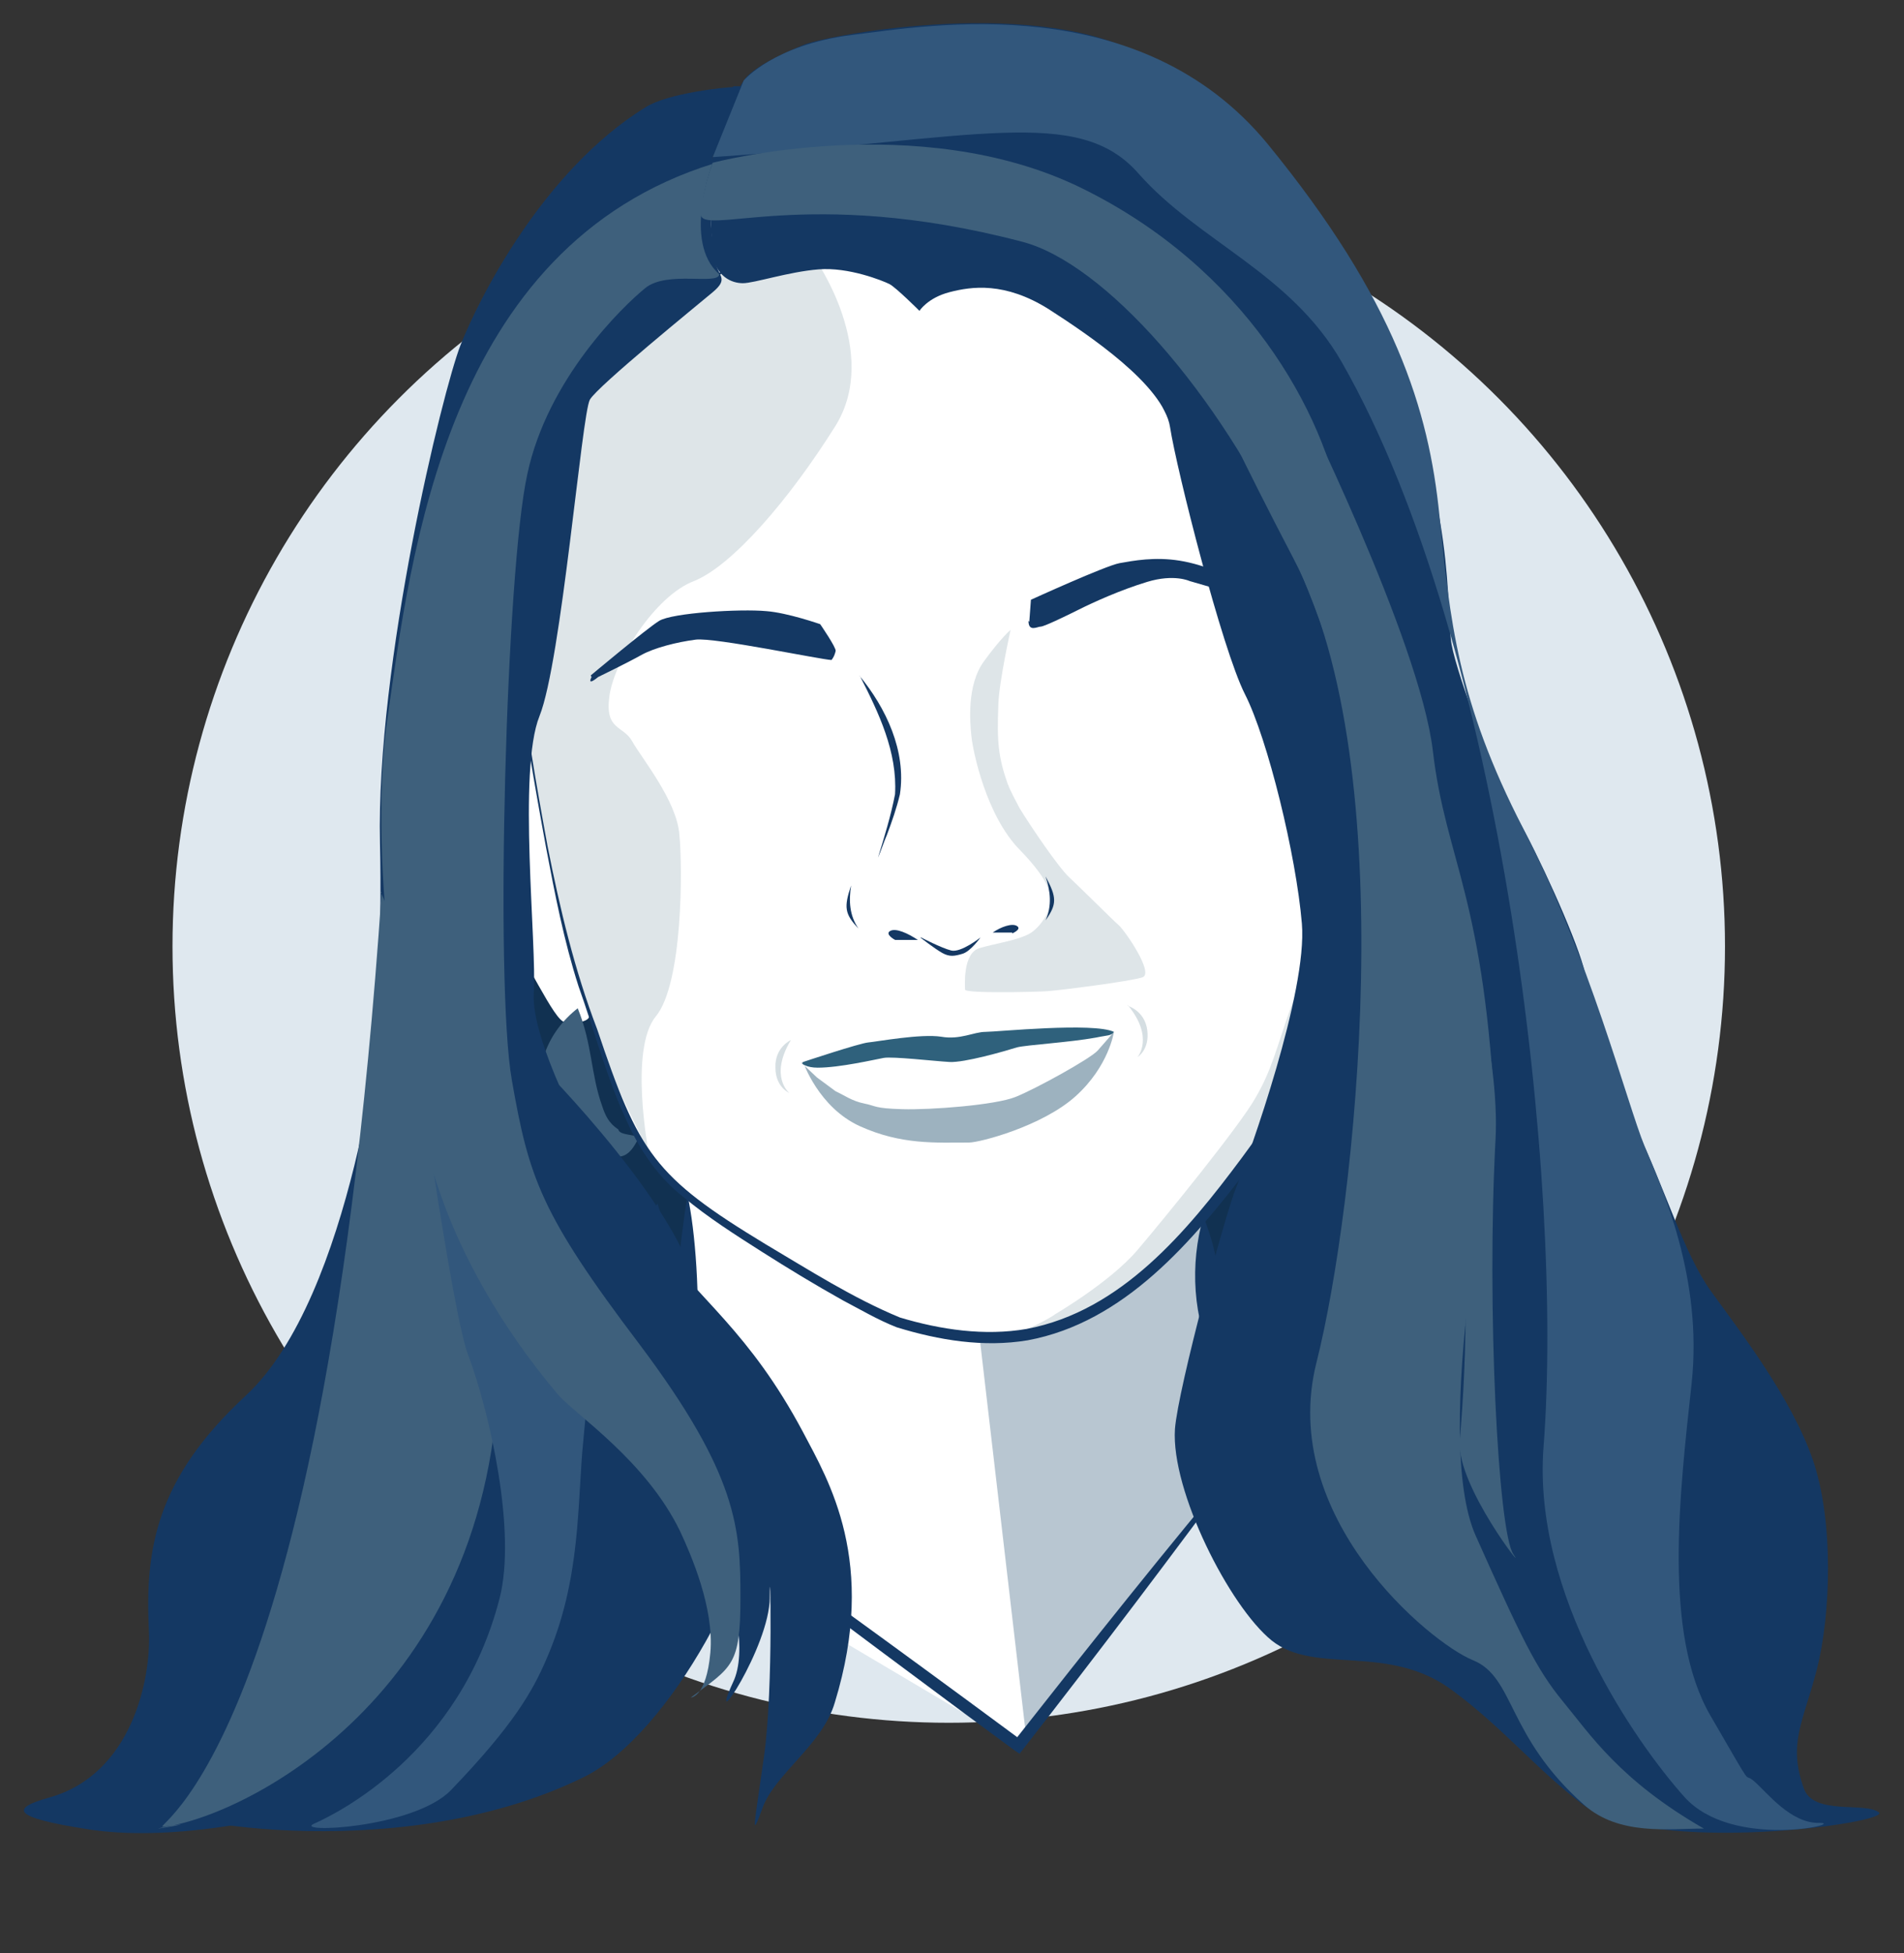 <?xml version="1.0" encoding="UTF-8"?>
<svg xmlns="http://www.w3.org/2000/svg" id="Calque_1" data-name="Calque 1" version="1.1" viewBox="0 0 234 240">
  <rect x="0" y="0" width="234" height="240" fill="#333333" stroke="none"/>
  <defs>
    <style>
      .cls-1 {
        fill: #7f7f93;
      }

      .cls-1, .cls-2, .cls-3, .cls-4, .cls-5, .cls-6, .cls-7, .cls-8, .cls-9, .cls-10, .cls-11, .cls-12 {
        stroke-width: 0px;
      }

      .cls-2 {
        fill: #3e607c;
      }

      .cls-3 {
        fill: #2f617c;
      }

      .cls-4 {
        fill: #9db2bf;
      }

      .cls-5 {
        fill: #32577c;
      }

      .cls-6 {
        fill: #143863;
      }

      .cls-7, .cls-10 {
        fill: #d5dee2;
      }

      .cls-8 {
        fill: #b8c6d1;
      }

      .cls-9 {
        fill: #fff;
      }

      .cls-10 {
        opacity: .8;
      }

      .cls-11 {
        fill: #dfe8ef;
      }

      .cls-12 {
        fill: #113151;
      }
    </style>
  </defs>
  <g>
    <circle class="cls-11" cx="116.6" cy="116.3" r="95.4"></circle>
    <path class="cls-6" d="M203.6,87.7"></path>
    <path class="cls-1" d="M194.7,95.1"></path>
  </g>
  <g>
    <polygon class="cls-12" points="58.8 114.9 70 116.4 90.9 154.6 83.7 171.9 72.5 176 52.5 149.5 58.8 114.9"></polygon>
    <polygon class="cls-12" points="132.7 114.9 144 116.4 164.8 154.6 157.6 171.9 146.4 176 126.5 149.5 132.7 114.9"></polygon>
    <path class="cls-9" d="M84.4,144.6s.7,11.1,0,14.1-8.5,26.6-8.5,26.6l49.3,29.2,24.5-31.2-.3-9.1-2-33-63,3.4Z"></path>
    <path class="cls-8" d="M120.4,164.4s9.2.4,14.9-3.8c5.8-4.2,12.6-10.8,12.6-10.8l1.8,33.5-23.6,30-5.7-48.9Z"></path>
    <path class="cls-6" d="M153.1,178.8c-8.8,12-18.2,24.4-27.4,36.2,0,0-.4.5-.4.5,0,0-.6-.4-.6-.4l-6.1-4.5c-13.6-10.1-29.2-21.7-42.4-32.2,13.9,9.5,29.7,21,43.3,31,0,0,6.1,4.5,6.1,4.5,0,0-1,.1-1,.1,9.2-11.7,18.9-23.9,28.5-35.3h0Z"></path>
    <path class="cls-9" d="M68,57.6s-2.9,32.9-2.9,34.1,3.4,21.8,6.6,30.6c3.2,8.7,5.4,18.6,12,24,6.6,5.4,23.6,15.2,26.8,16.2s9.8,2.7,16.2,1.5c6.4-1.2,11.8-4.9,17.2-10.1,5.4-5.2,14.2-17.7,15-19.2.7-1.5,4.2-26.3,4.9-29.2s-2.5-16.4-2.2-16.7-21.4-46.7-23.3-48.4-15-11.1-16.1-11.3-16.6-3.7-20.3-2.2c-3.7,1.5-15.2,7.3-16.7,9s-13.5,8.2-14.5,11.9-2.7,9.8-2.7,9.8Z"></path>
    <path class="cls-10" d="M123.9,96.4c.1.5,1.2,2.5,1.4,2.9,1.4,2.3,4.8,7.3,6.1,8.5s5.4,5.3,6.1,5.9,4.4,5.9,2.9,6.4-10.2,1.6-11.7,1.7-10.1.3-10.1-.2-.3-4.5,1.8-5.1,4.4-.9,6-1.7,2.9-3.4,2.8-4,.2-2.2-3.9-6.4-5.7-12-5.9-13.8-.6-6.4,1.5-9.3c2.1-2.9,3.3-3.9,3.3-3.9,0,0-1.4,6.3-1.5,9.1-.2,4.7,0,6.6,1.2,10Z"></path>
    <polygon class="cls-9" points="98.7 130.5 136.9 126.7 135 130 123.9 136.9 113.9 138.4 104.4 136.3 100.7 134.2 100.6 133.3 98.7 130.5"></polygon>
    <path class="cls-4" d="M98.7,130.5s1.9,5.6,7,7.9,9.3,2,13.4,2c1.3,0,9-2,13.1-5.7s4.7-7.9,4.7-7.9c0,0-1.1,1.3-2,2.3s-7.6,4.7-10.1,5.7-10.4,1.6-13.9,1.5-3.2-.4-4.7-.7-2.4-1-3.5-1.5l-2.3-1.7-1.9-1.8Z"></path>
    <path class="cls-6" d="M128.5,107.7c.6,1.8.8,3.6,0,5.4,1.4-2,1.4-2.8,0-5.4Z"></path>
    <path class="cls-6" d="M110,115.5s-1.3-.7-.6-1.1,2.2.3,3.4,1.1h-2.7Z"></path>
    <path class="cls-6" d="M113.1,115.2s1.8,1.4,2.7,1.9,1.5.4,2.5.1c1-.3,2.2-2,2.2-2,0,0-2.4,1.9-3.6,1.6-1.2-.3-3.7-1.6-3.7-1.6Z"></path>
    <path class="cls-10" d="M129.5,161.6s6.9-4,10.3-8c3.4-4,12.6-15.3,14.5-18.7,2-3.4,2.6-6.2,4.3-11s3.3-6.4,3.3-6.4l-2.9,17.2-12.9,17-12.2,9.8-5,1.9-5.1.8s3.1-.9,5.9-2.7Z"></path>
    <path class="cls-6" d="M124.4,114.7s1.2-.5.6-.9-2,.1-3,.8h2.4Z"></path>
    <path class="cls-6" d="M104.6,108.8c-.3,1.9-.2,3.7.9,5.3-1.7-1.8-1.8-2.6-.9-5.3Z"></path>
    <path class="cls-6" d="M105.6,83c3.3,4,5.8,9.3,5,14.6-.4,1.7-1,3.4-1.6,5-.4.9-.7,1.9-1.1,2.8.8-2.6,1.6-5.2,2.1-7.8.3-5.2-2-10-4.3-14.5h0Z"></path>
    <path class="cls-3" d="M98.7,130.5s6.9-2.3,8-2.4,6.5-1.1,9-.7c2.3.4,4-.6,5.4-.6s13.3-1.2,15.8,0c-.3.5-.8.4-2.2.7-3.3.6-8.5.9-9.7,1.2-1.6.5-6.5,1.9-8.3,1.8s-7-.7-8.1-.5-5.4,1.2-8.1,1.2c-1.4,0-1.9-.5-1.9-.5Z"></path>
    <path class="cls-6" d="M126.5,76.4l.2-2.7s9.2-4.2,10.9-4.5,4.3-.8,7.4-.3,6.2,2,6.2,2l1.9,2.5-6.9-2s-1.9-.9-5.2.1-6.6,2.5-8.4,3.4-4.3,2.1-4.7,2.1-1.5.7-1.5-.7Z"></path>
    <path class="cls-9" d="M64.2,90.7s-2.3-.7-2.8,0-5.2,13.9-.8,20.8c4.4,6.9,7.5,13.9,8.8,14.1s3.4,0,3-1.1-1.7-5.1-1.7-5.1l-3.5-15-1.8-10.3-.5-2.9-.6-.6Z"></path>
    <path class="cls-7" d="M138.6,123.6s2.1.6,2.4,3c.3,2.4-1.2,3.3-1.2,3.3,0,0,2.1-2.4-1.2-6.4Z"></path>
    <path class="cls-7" d="M97.2,127.8s-2,.9-1.9,3.4c0,2.4,1.7,3.1,1.7,3.1,0,0-2.5-2,.2-6.5Z"></path>
    <path class="cls-10" d="M100.1,31.7s8.2,11.5,2.6,20.6c-5.7,9.1-12.7,17.2-17.4,19.1-4.8,1.8-9.8,9.8-10.4,14.1s1.7,3.6,2.8,5.6,5.5,7.3,5.8,11.5c.4,4.2.4,18.3-2.9,22.3-3.3,4-.9,16.6-.9,16.6,0,0-4.4-8.9-4.9-10.5-.5-1.6-4.9-13.3-6.8-23.3-1.9-10-3.3-15-3-16.5s1.6-16.3,1.6-16.3l1.4-15.6.8-4.2,2-7.4,2.3-3,13.3-9.8,11.2-6.1,2.6,2.8Z"></path>
    <path class="cls-6" d="M72.6,83s6.8-5.7,8.4-6.7c1.6-1,10-1.5,13.2-1.2,2.6.2,6.6,1.6,6.6,1.6,0,0,2,2.9,1.9,3.3s-.2.7-.5,1.1c-1.1,0-14.4-2.8-16.7-2.5s-5.1,1-6.7,1.9-5.3,2.7-5.3,2.7c0,0-1.4,1.2-.8,0Z"></path>
    <path class="cls-2" d="M78.5,139.8c-.5,1-1.1,2.1-2.2,2.3,0,0-.5.2-.6.2-4.1,1.2-8.2-2.4-9-6.3-1.2-4.7.6-9.2,4.3-12.1,1.8,4.4,1.6,8.1,3,12,.4,1.2.8,2.1,2,2.9.1.6,1.4.6,2.6.9h0Z"></path>
    <path class="cls-6" d="M87.6,31.1s-.8-9,0-11.8c1.1-3.7,2.8-7.9,3.8-9.4s4.4-3.2,7.4-4.4c3.3-1.3,29.5-6.1,42.3,1.7,12.8,7.9,20.4,18.2,29.2,36.1,8.7,17.9,7.4,32,8.1,35.9.7,3.9,5.6,17,8.1,21.4,2.5,4.3,6.9,14,8.1,18.2,1,3.7,2.8,12.3,6.4,19.7s5.9,15.5,9.3,20.2c3.4,4.7,9.9,13.1,12.5,20.7s2.2,19,.5,25.7c-1.7,6.6-3.6,9.1-1.6,14.7,1.2,3.3,7.5,1.6,9.2,2.9s-27.8,5.4-36.3-.9c-5.6-4.2-9.9-9.5-16-14-7.9-6-16.9-1.9-22.3-6.2-5.2-4.2-12.4-18.4-11.9-26,.4-5.1,6.3-26.8,7.5-29.6,1.7-4.3,8.8-24.1,8.1-32.5s-4.2-22.7-7-28.2c-2.8-5.5-8.4-27.6-9.2-32.8s-10.1-11.4-14.9-14.5c-5.4-3.4-9.5-2.8-12.2-2.1s-3.7,2.3-3.7,2.3c0,0-2.9-2.9-3.7-3.3s-5-2.1-8.7-1.8-7.9,1.7-9.3,1.7-3.3-.8-3.8-3.7Z"></path>
    <path class="cls-6" d="M90.1,10.7c-.7,0-8,.7-10.8,2.5-12.6,7.8-20.5,23.6-22.7,29.2-2.2,5.6-10.4,39.2-9.9,61.2.5,22.1-2.2,47.5-4.4,56.3-6.8,27.3,4.8.7,7.5,5.2,2.7,4.5,4.4,7.2,6.1,6,1.7-1.2,3.9-5.6,4.9-5.3,1,.3,5.4,3.4,6.4,5.6,1,2.2,6.4,2.5,6.8,0,.4-2.5,0-8.4,0-8.4,0,0,8,9.8,9,12.8,1,2.9,10.6,23.6,7.1,30.9-3.4,7.4,4.5-4.3,4.5-10.4,0-6.1.5,10.9-.7,19.5s-1.7,10.5-.2,6.4c1.5-4.2,7.4-7.8,8.9-13,5.3-17.3-.8-27.3-3.9-33.2-6.6-12.4-12.8-16.3-18.7-24.2l-7.6-10.9s-7.2-13-6.8-18.9c.4-5.9-2-27.3.7-34s5.2-37.2,6.2-38.9,13.2-11.6,15.1-13.2c1.9-1.6.8-1.9.4-3.4-.4-1.4-.7-6-.7-6v-4.9s.3-2.4.3-2.4l3.1-5.1,1.9-3.5h-2.5Z"></path>
    <path class="cls-6" d="M47,124.1s-3.6,35.2-16.8,47.4c-11,10.2-12.4,18.8-11.9,28.9.3,5.9-2.1,17.7-12.3,20.5-4.6,1.3-4.8,2.4,4.9,3.9,18.7,2.9,53-8.4,61.1-21.7s14.6-32.4,13.9-42.9c-.7-10.5-19.7-29.5-19.7-29.5l-19.3-6.6Z"></path>
    <path class="cls-6" d="M68,57.6c-.5,6.4-2.2,25.9-2.7,32,0,.8-.3,2.1,0,2.9.6,3.8,1.3,7.7,2,11.5,1.5,7.6,3.3,15.2,6.1,22.5,5.1,15.2,7,18.1,20.7,26.4,5.4,3.2,10.7,6.6,16.5,9,5,1.5,10.4,2.3,15.6,1.4,11.6-2.2,19.7-12,26.4-21,1.7-2.3,3.4-4.7,5-7.1.4-.7.7-1,.8-1.7,1.5-7.8,2.6-15.8,3.9-23.7.2-1.1.5-3.3.8-4.4.4-2.3-.2-4.6-.5-7-.5-3-1.2-6.3-1.7-9.4,0,0,0-.1,0-.1,0,0,0,0,0-.3.2-.5-.1.1,0,.3,0,0,0,0,0,0s-.1-.3-.1-.3-.6-1.3-.6-1.3c-6.3-14.2-12.8-28.4-19.8-42.3-.8-1.4-1.5-3-2.5-4.3-1.7-1.4-3.4-2.7-5.2-4-3.5-2.5-7-5.3-10.7-7.4-3.2-.7-6.7-1.4-10-1.9-3.7-.4-7.9-1.6-11.4.2-5.2,2.5-10.7,4.9-15.4,8.3-1.3,1.1-3.3,2.5-4.8,3.4-1.6,1.1-3.2,2.2-4.8,3.3-2.2,1.8-4.9,3.6-5.4,6.6-.5,1.7-1.8,6.6-2.3,8.4h0ZM68,57.6c.5-1.8,1.8-6.7,2.3-8.5.5-3,3.1-4.9,5.4-6.6,1.6-1.2,3.2-2.3,4.8-3.4,1.4-1,3.5-2.2,4.7-3.4,1.5-1.3,3.2-2.2,4.9-3.1,3.9-2.1,7.7-4.1,11.8-5.8.4-.1,1-.3,1.5-.3,6.3-.3,12.6,1.2,18.8,2.4,3.9,2,7.4,4.8,11,7.3,1.8,1.3,3.6,2.6,5.3,3.9.3.2.4.4.5.7,4.6,8,8.5,16.5,12.5,24.8,3.6,7.5,7.2,14.9,10.5,22.5,0,0,.1.4.1.4h0c.1.4-.2,1,0,.6,0-.2,0-.1,0-.1,0,.2,0,.5.1.7.5,2.8,1.2,5.8,1.6,8.6.3,2.4,1,5,.5,7.5-1.8,9.6-2.7,19.3-4.8,28.9-1.6,3.1-3.9,5.7-5.9,8.6-7,9.2-15.4,19.2-27.3,21.4-5.4.9-10.9,0-16.1-1.6-2.3-.9-4.5-2.2-6.6-3.3-3.4-1.9-6.7-3.9-10-6-3.3-2.1-6.6-4.2-9.6-6.7-3.1-2.4-5.4-5.8-7-9.4-2.4-5.1-4-11.2-5.9-16.5-1.8-5.6-2.9-11.3-4-17.1-.7-3.8-1.4-7.7-2-11.5-.2-.8,0-2.1.1-2.9.5-6,2.3-25.7,2.8-32h0Z"></path>
    <path class="cls-6" d="M84.5,146.9c1.9,8.6,2.5,32.5-4.3,38.6,1.6-2.9,1.5-6.2,1.8-9.4,0,0,.6-9.7.6-9.7.4-6.5.8-13,1.9-19.5h0Z"></path>
    <path class="cls-6" d="M147.9,149.5c2.3,5.7,2.8,12.1,1.4,18.1-2.7-5.6-3.1-12.2-1.4-18.1h0Z"></path>
    <path class="cls-6" d="M80.8,147.9s-49.1,72-60,74.3c-3.9.8,27.2,7.8,50.9-3.8,10.7-5.2,22.2-27,21.8-37.3-.3-10.3-9.2-22.3-9.2-22.3l-3.5-10.9Z"></path>
    <path class="cls-5" d="M87.6,19.3l3.8-9.4s3.7-4.4,13.3-5.6,35.4-5.7,51.1,13.4c15.7,19.2,19.8,32.7,21.1,45.6,1.3,12.9,2.2,22.8,10.3,38.5s12.8,33.9,14.9,39c2.1,5.1,7.2,16.1,5.8,29.2-1.5,13.7-3.5,30.8,2.3,40.8s3.8,6.7,5.4,8.1c1.6,1.4,4.5,5.2,8,5.1,3.5,0-10.7,3.4-16.6-3.2-5.9-6.6-18.7-24.8-17.3-43,2.5-32.3-4.9-98.5-24.8-133.3-6.3-11-17.6-14.8-25-23.2s-19.9-4.2-52.2-2Z"></path>
    <path class="cls-2" d="M87.6,20s25.3-6.7,45.3,3.1c20,9.8,29.9,27.4,32.1,40.2,2.2,12.8,19.9,56.3,18.8,76.7-1.1,20.4.3,48.3,2.2,51,1.8,2.7-6.9-8.3-6.6-13.8.4-5.4,2.1-24.2-1.7-42.6-3.8-18.4-10.8-49.1-19.3-67.6-8.5-18.6-22.7-34.7-32.8-37.3-26.7-7-39.6-.4-39.5-3.5s0-.4.4-2.4,1.1-3.8,1.1-3.8Z"></path>
    <path class="cls-2" d="M183.8,138.4s-8,38.1-2.4,50.4c5.5,12.3,7.4,16.3,10.7,20.3,3.3,4,7,9.7,17.3,15.6-4.3,0-10.4.9-14.7-2.9-9.6-8.5-8.5-15.7-13.7-17.8s-24-17.6-19.2-36.6,10.7-73-2.8-98.7c-13.4-25.7-11.1-24.2-11.1-24.2l11.2,3.2s15.4,30.9,17,44.6c1.6,13.6,6.4,17.8,7.7,46.2Z"></path>
    <path class="cls-2" d="M46.8,109.6s13.2,30.8,14.4,51.7c2.4,44-28.6,60.7-39.9,63-5.6,1.1,3.7-.5,0,0-7.4,1,17.7,2.1,25.6-114.7Z"></path>
    <path class="cls-5" d="M47.7,105.5c-.7-6,7.1,53.7,9.8,60.9s6,21.8,3.9,30c-4.9,19.1-20.1,26.5-22.8,27.7s12.2.6,16.8-4.1c7.8-8.1,10.1-12.3,11.7-16,4.4-10,3.8-19.3,4.6-27.1.8-7.8.6-11.1.6-11.1,0,0-20.4-23.4-24.6-60.2Z"></path>
    <path class="cls-2" d="M87.6,20s-3.8,9.7.8,13.7c-.1,1.4-6.4-.5-9.1,1.7s-12,11.1-14.5,22.9c-2.6,11.8-4,62.4-1.9,74.4s3.5,16.4,15.7,32.5c12.1,16.1,12.4,22.7,12.4,31.1s-1,8.5-6.1,12.3c0,0,1.9,0,2.4-5.5.5-5.5-2.4-12.1-3.7-14.9-4.2-8.7-12.8-14.3-15-16.8-7.6-9-11.8-17.5-13.9-23.1-6.5-17.2-9.3-45-7.1-59.9,2.9-20.2,7.2-58.1,40.1-68.3Z"></path>
  </g>
</svg>

